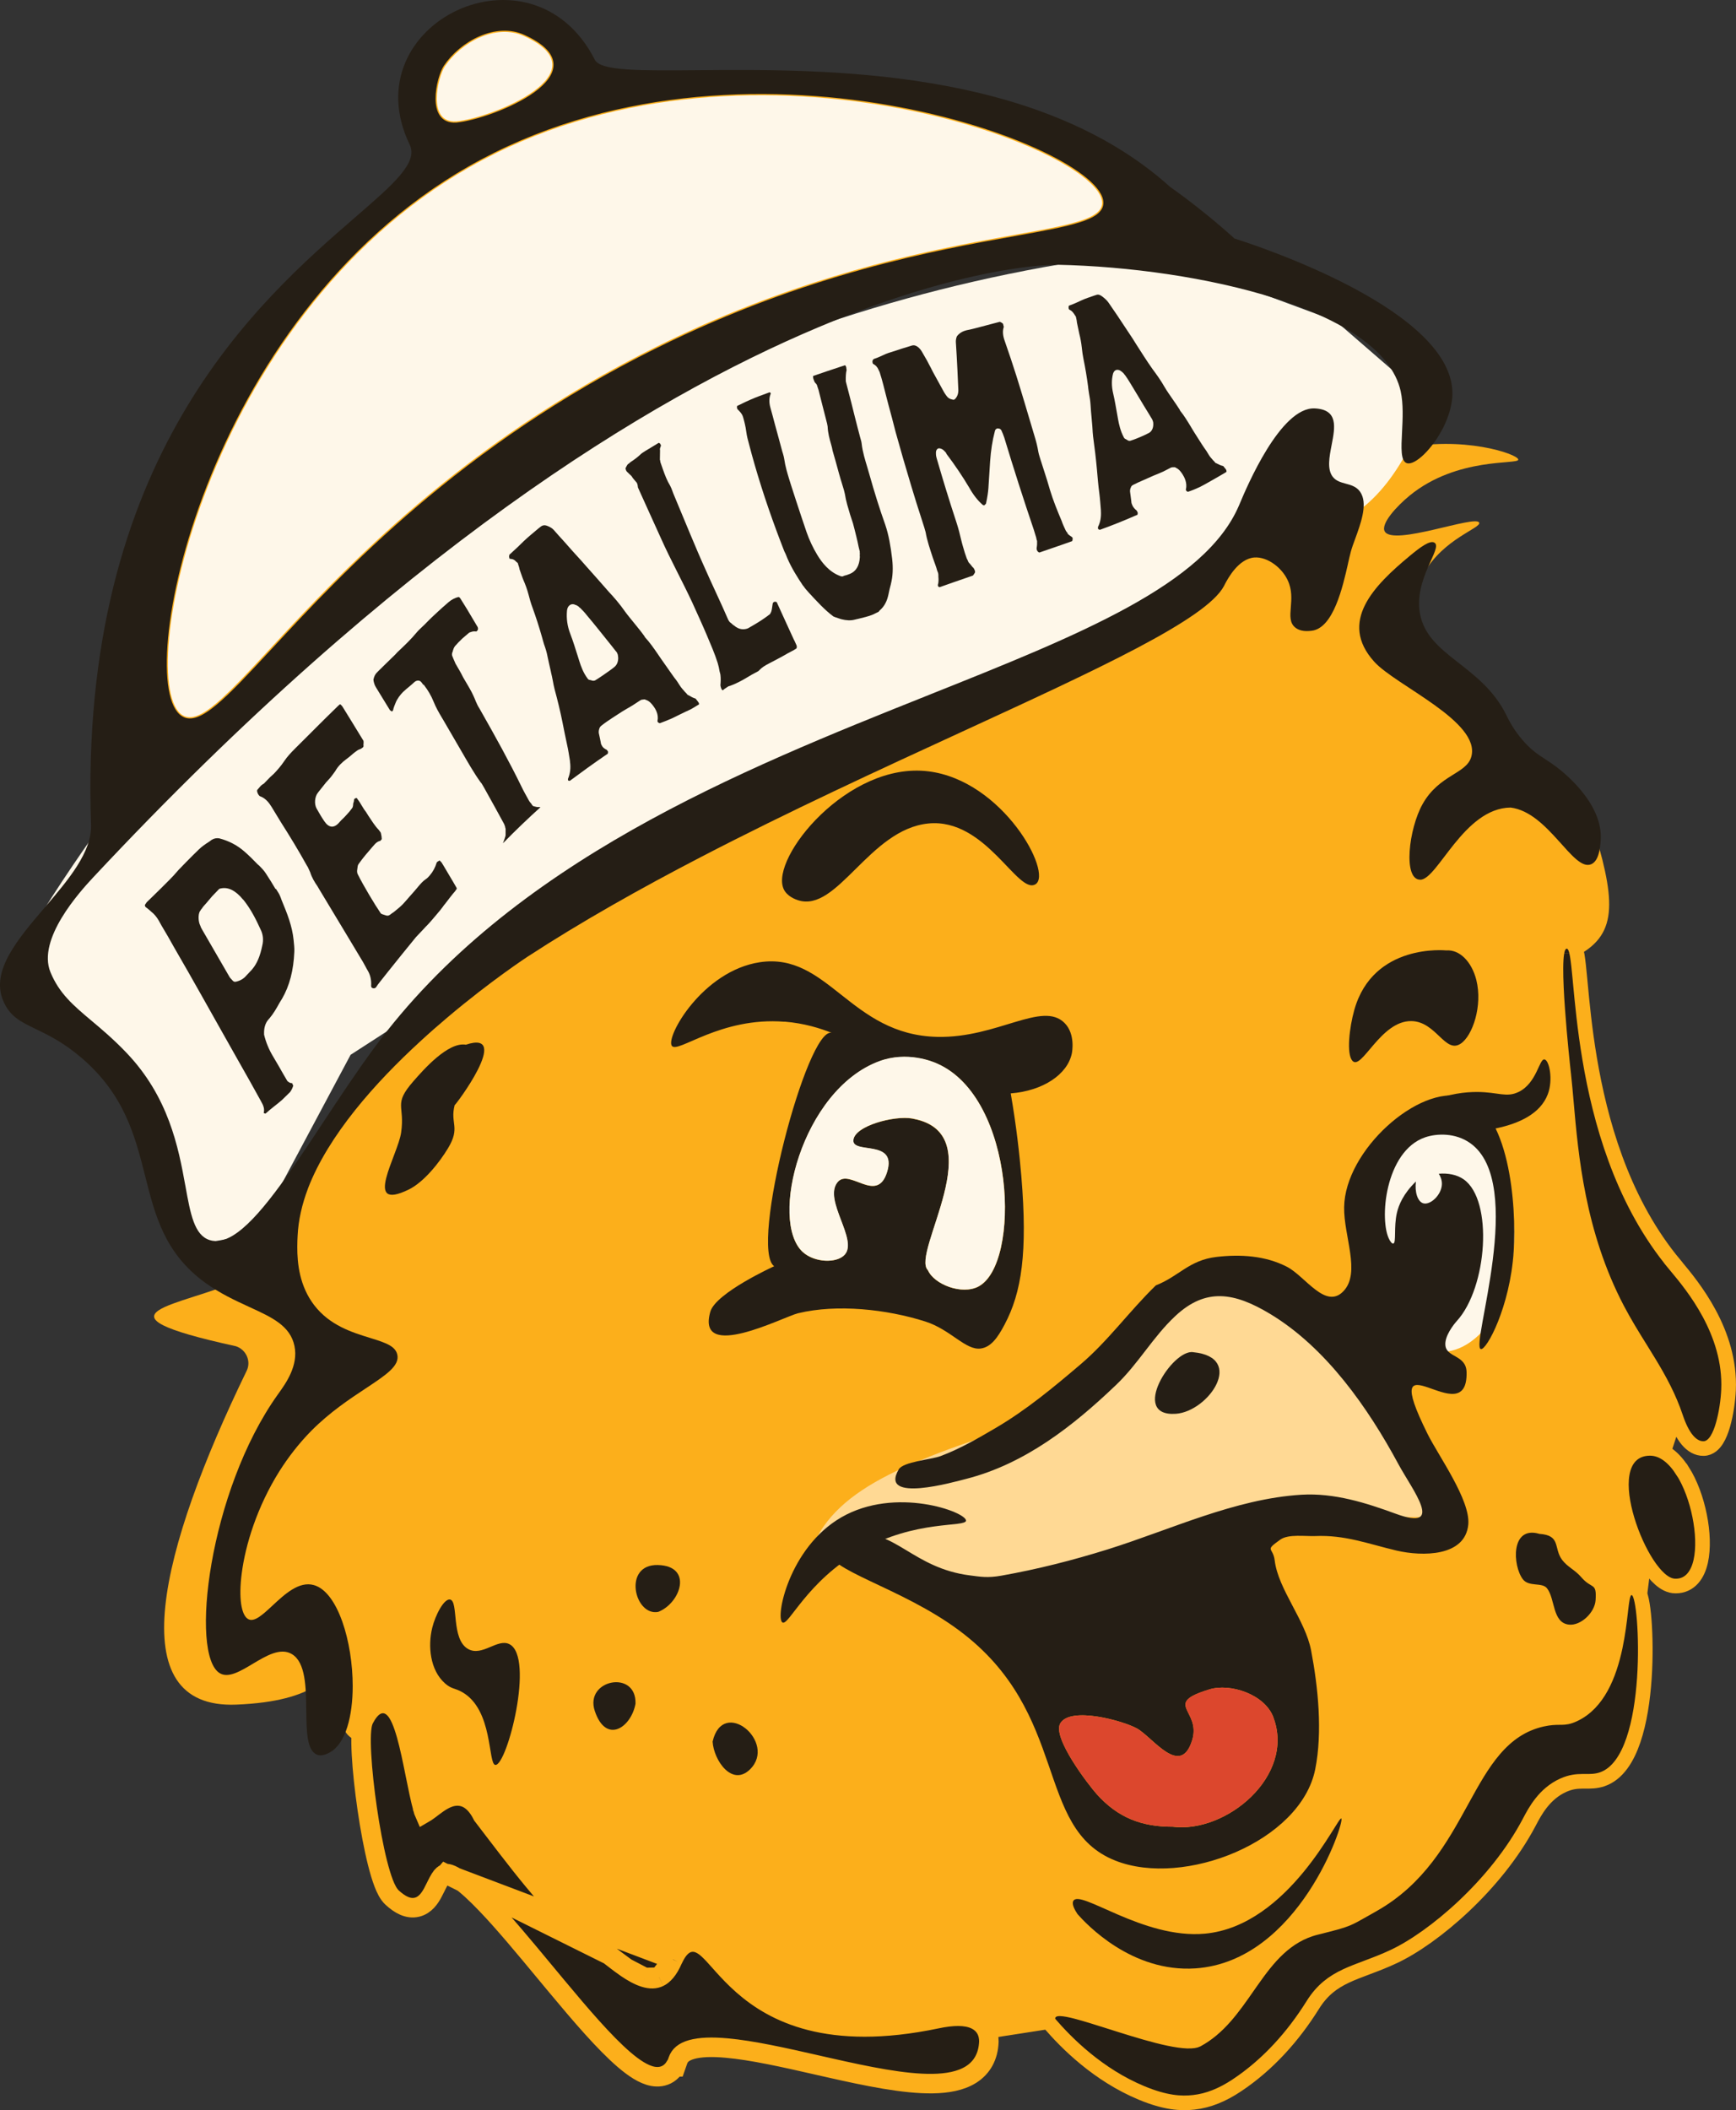 <?xml version="1.0" encoding="UTF-8"?>
<svg id="Layer_2" data-name="Layer 2" xmlns="http://www.w3.org/2000/svg" viewBox="0 0 479.6 582.86">
  <rect x="0" y="0" width="479.6" height="582.86" fill="#333333" stroke="none"/>
  <defs>
    <style>
      .cls-1 {
        stroke-width: 5.39px;
      }

      .cls-1, .cls-2, .cls-3 {
        stroke: #fcaf1b;
      }

      .cls-1, .cls-2, .cls-4 {
        fill: #251e15;
      }

      .cls-2 {
        stroke-width: 4.04px;
      }

      .cls-5 {
        fill: #ffd994;
      }

      .cls-5, .cls-6, .cls-7, .cls-4, .cls-8 {
        stroke-width: 0px;
      }

      .cls-6 {
        fill: #dc472d;
      }

      .cls-7 {
        fill: #fcaf1b;
      }

      .cls-3 {
        fill: none;
        stroke-width: .67px;
      }

      .cls-8 {
        fill: #fef7e9;
      }
    </style>
  </defs>
  <g id="Layer_1-2" data-name="Layer 1">
    <path class="cls-7" d="M446.28,355.6l-12.48-90.67c12.76-5.67,12.95-14.28,6.91-34.59l-15.8-4.18c-11.49-17.08-23-34.13-34.51-51.21-.44-4.89-.13-11.09,3.13-16.83,5.28-9.29,15.69-12.26,15.12-13.75-.88-2.27-23.81,6.6-26.1,2.4-1.14-2.11,3.3-6.95,6.91-9.9,13.12-10.72,29.95-8.49,29.99-9.9.07-1.54-15.65-6.82-32.39-2.99v.04c-24.8,5.66-44.87,24.12-50.28,34.2l-96.01,48-112.51,60.87c-16.54,11.88-40.78,49.84-52.6,75,.8,3.24-.75,5.87-3.54,8.07-.54,1.34-1.03,2.62-1.45,3.82-1.68.57-3.02.32-4.08-.57-16.2,7.52-44.07,9.1-1.41,18.44,2.81.92,4.26,4.12,2.97,6.78-23.9,49.19-35.09,93.51-2.87,92.21,22.32-.9,26.83-8.44,27.37-13.33l1.87,18.14c.65,6.27,9.21,7.56,11.68,1.77h0s5.44,31.75,5.44,31.75l15.6-5,48.06,52.44,25.2,5.81,59.95,2.6,30.9-4.8,36.51,12.04,34.59-28.85,45.82-26.61,10.39-27.05,33.23-24.16,7.11-56.2,9.18-27.97-21.87-25.79Z"/>
    <g>
      <path class="cls-8" d="M394.79,111.05c-6.34,17.45-15.1,30.46-28.59,34.68l-24.49,3.9-43.71,27.31-138.71,74.05-62.43,40.36-26.36,49.38-19.06,3.65-23.08-51.85-20.88-22.14s-5-2.22,0-11.27c10.08-18.22,34.24-50.44,35.98-52.18,78.23-77.99,168.88-125.28,273.74-137.43l51.85,19.19,25.75,22.31v.02Z"/>
      <path class="cls-5" d="M401.26,419.07l-38.69-59.86-30.39-4.82-40.71,36.13c-39.97,12.58-60.17,19.94-67.24,37.17l23.62,8.27,39.19,13.16,65.91-30.06h48.3Z"/>
      <path class="cls-8" d="M397.94,373.45c11.25,0,20.38-14.42,20.38-32.22s-9.12-32.22-20.38-32.22-20.38,14.42-20.38,32.22,9.12,32.22,20.38,32.22Z"/>
      <path class="cls-4" d="M340.88,65.72c-6.93-6.21-13.09-10.89-17.63-14.11-36.66-33.02-95.66-32.52-130.58-32.22-15.68.13-26.5.23-28.28-2.77-17.3-34.22-67.36-10.19-51.21,23.33,2.39,4.98-4.38,10.84-15.1,20.12-26.33,22.8-76.48,66.21-72.93,167.72.27,7.57-6.3,15.26-12.79,22.87-7.48,8.77-14.86,17.41-11.55,25.59,1.82,4.49,4.86,5.95,9.11,8,3.41,1.64,7.59,3.66,12.56,7.91,11.95,10.21,14.85,21.72,17.63,32.71,2.74,10.87,5.36,21.23,16.46,29.35,4.18,3.05,8.47,5.02,12.3,6.78,6.29,2.88,11.32,5.19,12.48,10.78,1.13,5.39-2.39,10.31-4.31,12.99-.1.14-.2.28-.29.41-19.06,26.65-24.43,72.07-16,77,2.37,1.39,5.63-.55,9.04-2.59,3.77-2.25,7.73-4.61,10.87-2.69,3.79,2.29,3.87,9.15,3.95,15.5.07,5.78.13,11.15,2.99,12.27.92.37,2.14.18,3.72-.75,4.23-2.51,6.12-9.99,6.12-18.2,0-12.19-4.09-26.03-10.74-27.9-4.1-1.15-8.07,2.54-11.44,5.68-2.69,2.5-5,4.65-6.69,3.72-1.94-1.08-2.66-5.9-1.8-12.54,1.01-7.97,4.27-18.51,10.41-28.3,2.49-3.92,5.41-7.72,8.85-11.2,5.13-5.16,10.61-8.78,15.01-11.69,5.54-3.66,9.38-6.2,8.73-9.28-.31-1.52-1.56-2.47-3.39-3.23-1.2-.52-2.66-.97-4.24-1.46-4.86-1.5-11.02-3.4-15.32-8.99-4.09-5.3-4.71-11.62-4.69-16.13,0-1.14.04-2.18.09-3.04.2-4.31,1.21-8.71,2.86-13.07v-.02c5.66-14.74,18.6-29.25,31.09-40.69,2.51-2.31,4.97-4.47,7.37-6.49,12.13-10.26,22.2-16.83,22.2-16.83,14.79-9.64,31.18-18.86,47.97-27.57,24.22-12.57,49.29-24.1,71.64-34.38,37.86-17.42,67.92-31.24,72.79-40.44.04-.09.13-.22.2-.4.92-1.78,3.83-7.11,8.16-7.48,1.87-.15,3.9.62,5.66,1.94,1.47,1.1,2.75,2.6,3.54,4.25,1.31,2.69,1.09,5.31.91,7.58-.19,2.32-.34,4.27,1.18,5.54.97.81,2.42,1.21,4.6.92,5.99-.72,8.57-12.1,10.06-18.71v-.06c.06-.23.11-.45.16-.66.06-.26.11-.5.16-.73.15-.66.29-1.21.42-1.69.27-1,.71-2.22,1.2-3.54,1.47-4.04,3.32-9.08,1.77-12.28-.98-2.04-2.68-2.5-4.36-2.95-1.37-.37-2.73-.73-3.65-1.96-1.55-2.08-.9-5.42-.27-8.71.96-4.94,1.89-9.78-4.62-10.12-9.48-.49-18.84,21.75-20.77,26.34-.08.19-.15.36-.21.49-9.34,21.83-43.91,35.64-85.42,52.22-52.36,20.91-115.75,46.23-153.52,97.63-4.84,6.57-9.55,13.7-14.07,20.54-9.35,14.13-17.88,27.03-25.01,31.29-2.27,1.36-4.38,1.83-6.34,1.21-4.25-1.36-5.3-7.15-6.72-15.05l-.02-.09c-1.89-10.41-4.56-24.43-16.35-36.71-3.5-3.65-6.7-6.35-9.55-8.74-5.01-4.22-8.91-7.5-11.34-13.4-3.76-9.15,8.12-22.25,11.82-26.21C109.94,152.29,179.18,110.15,225.96,90.45l.09-.04c31.18-13.14,52.4-16.31,61.35-17.06h.02c3.17-.26,4.8-.22,4.8-.22,38.93.84,89.68,12.24,94.74,34.92.77,3.49.56,7.64.38,11.26-.23,4.42-.41,8.03,1.3,8.61,2.24.75,7.13-3.92,10.12-9.9,1.39-2.82,2.38-5.9,2.49-8.85.79-23.39-53.85-41.28-60.39-43.35l.02-.11ZM122.9,18.34c4.45-6.65,14.11-11.93,21.87-8.38,22.09,10.08-8.6,22.6-18.73,23.57-8.14.51-5.15-12.17-3.15-15.18ZM181.35,95.78c-54.24,26.88-86.85,62-106.64,83.33-12.38,13.34-19.75,21.28-24.27,18.43-13.58-8.54,5.81-109.48,79.31-151.36,75.28-42.89,174.75-5.26,174.75,9.84,0,4.51-8.9,6.11-24.31,8.88-22,3.95-57.26,10.28-98.84,30.89Z"/>
      <path class="cls-3" d="M122.9,18.34c4.45-6.65,14.11-11.93,21.87-8.38,22.09,10.08-8.6,22.6-18.73,23.57-8.14.51-5.15-12.17-3.15-15.18ZM181.35,95.78c-54.24,26.88-86.85,62-106.64,83.33-12.38,13.34-19.75,21.28-24.27,18.43-13.58-8.54,5.81-109.48,79.31-151.36,75.28-42.89,174.75-5.26,174.75,9.84,0,4.51-8.9,6.11-24.31,8.88-22,3.95-57.26,10.28-98.84,30.89Z"/>
      <path class="cls-8" d="M126.05,33.52c-8.14.51-5.15-12.17-3.15-15.18,4.45-6.65,14.11-11.93,21.87-8.38,22.09,10.08-8.6,22.6-18.73,23.57Z"/>
      <path class="cls-8" d="M304.48,56.01c0,10.96-52.44,4.73-123.15,39.77-88.16,43.68-119.16,109.15-130.92,101.76-13.58-8.54,5.81-109.48,79.31-151.36,75.28-42.89,174.75-5.26,174.75,9.84Z"/>
      <path class="cls-4" d="M404.15,302.97c-12.24-3.37-32.59,14.74-32.81,30.48-.13,7.92,4.62,18.02-.13,23.13-4.97,5.33-10.59-4.07-15.69-6.69-5.96-3.06-12.81-3.48-19.45-2.71-7.61.9-10.37,5.37-16.75,7.86-7.37,7.17-13.18,15.34-20.8,21.81-7.5,6.38-14.96,12.59-23.46,17.58-4.91,2.88-9.88,5.77-15.23,7.77-2.53.95-10.3,1.54-11.53,3.65-5.59,9.48,15.47,3.43,18.53,2.66,16.24-4.12,29.6-14.59,41.5-25.97,6.25-5.96,10.19-13.29,16.44-19.1,8.38-7.79,16.22-6.49,26.14-.51,15.47,9.33,27.05,25.95,35.43,41.5,3.81,7.06,13.12,18.79-.79,13.67-8.21-3.01-16.94-5.77-25.97-5.24-18.44,1.12-36.16,9.66-53.63,15.12-9.77,3.04-19.3,5.46-29.31,7.24-3.81.68-5.81.29-8.65-.07-15.78-1.98-20.95-13.05-31.8-11.2-.7.11-6.6,1.12-7.2,4.01-1.17,5.66,19.81,10.34,36,22.4,30.77,22.89,20.58,54.66,43.18,63.58,18.95,7.48,51.21-5.3,55.19-25.28,2.05-10.28.79-22.62-1.14-32.77-1.61-8.43-9.09-16.88-10.06-24.87-.46-3.79-2.97-2.53,1.56-5.77,2.24-1.58,6.95-.86,9.6-.97,8.3-.35,14.41,2.09,22.51,4.01,7.09,1.65,18.97,1.72,19.81-7.2.62-6.73-8.19-18.88-11.25-25.02-14.41-29,11.2.48,10.78-17.06-.11-4.78-5.48-4-5.85-7.35-.31-2.6,2.36-5.9,3.17-6.8,8.41-9.24,10.1-33.32,1.89-39.1-1.87-1.32-4.4-1.78-6.89-1.56.4.62.9,1.65.86,2.9-.09,3.01-3.3,5.92-5.24,5.24-1.43-.51-2.31-2.99-1.94-5.99-3.5,3.39-4.75,6.49-5.26,8.69-.9,3.98-.11,8.25-.99,8.45-.42.09-.9-.77-1.03-.99-2.97-5.26-1.28-24.56,9.86-28.37,3.21-1.08,8.32-1.28,12.41,1.61,15.69,11.05-.04,56.14,2.95,56.89,1.56.4,8.05-11.64,9.07-26.89.86-13.16-1.3-39.3-14-42.8l-.04.02ZM351.77,474.33c6.16,16.24-13.09,32.17-27.88,30.24-8.54,0-15.03-2.49-20.86-8.96-2.16-2.4-12.48-15.71-10.08-19.63,2.86-4.71,17.3-.68,21.13,1.43,4.4,2.42,12.06,13.75,15.29,3.23,2.55-8.32-8.38-9.99,4.75-14,5.72-1.76,15.25,1.3,17.67,7.68h-.02Z"/>
      <path class="cls-4" d="M216.74,282.22c-17.72-1.41-29.47,8.85-31.12,6.67-1.83-2.42,8.45-20.73,24.3-23.11,18.9-2.82,24.95,20.11,49.05,20.62,16.59.35,28.98-10.03,35.14-3.83,3.04,3.06,2.07,8.08,2,8.41-1.19,5.74-7.88,10.32-16.88,11.03,1.61,9.29,2.44,17.12,2.93,22.86,1.76,21.1.09,32.11-4.62,40.98-1.89,3.59-3.74,6.21-6.54,6.62-4.2.64-8.32-5.22-15.4-7.46-10.61-3.37-24.34-4.89-35.14-2.27-4,.97-28.17,13.56-24.23-.4,1.47-5.24,17.65-12.59,17.65-12.59-6.95-4.86,9.11-66.28,15.89-64.46-3.13-1.25-7.59-2.66-13.05-3.1l.02.02ZM221.78,345.84c3.23,2.95,9.35,3.17,11.55.75,3.79-4.16-5.94-15.05-2-20,3.26-4.12,10.96,6.21,13.73-2.88,2.77-9.11-9.57-4.82-9.33-8.71.24-4.01,11.4-6.93,16.26-6.03.2.04.42.09.42.09,21.94,4.25-.86,37.17,3.94,41.81,1.74,3.94,9.42,6.91,14,4.49,11.75-6.23,10.25-51.98-11.4-61.55-1.23-.55-8.32-3.52-16.06-.64-21.41,7.94-30.48,44.14-21.08,52.71l-.02-.02Z"/>
      <path class="cls-2" d="M289.45,557.56v.75l.49.57c4.71,5.47,13.43,14.24,25.47,19.23,6.54,2.72,10.88,2.98,14.36,2.58,4.05-.44,7.92-2.02,11.92-4.68,8.67-5.76,15.64-13.63,21-22.22,2.61-4.18,5.63-6.33,9.22-8.02,1.74-.81,3.59-1.51,5.65-2.28.13-.05.26-.1.39-.15,2.19-.82,4.57-1.73,7.1-2.92,10.99-5.15,28.22-19.7,37.35-36.93.06-.12.12-.23.19-.36,1.47-2.79,4.04-7.67,9.29-10.03,2.11-.94,3.72-1.07,5.28-1.08.24,0,.48,0,.74,0,1.37.01,3.03.03,4.72-.55,4.32-1.47,6.97-5.93,8.64-10.83,1.71-5.03,2.62-11.18,3.02-17.09.4-5.92.3-11.7-.04-16.04-.17-2.16-.41-4.01-.69-5.36-.14-.66-.3-1.29-.51-1.8-.1-.25-.26-.57-.49-.87-.2-.26-.74-.84-1.65-.9h-.01c-.8-.05-1.39.33-1.72.66-.3.3-.46.63-.55.83-.18.41-.3.9-.38,1.31-.17.86-.31,2.06-.47,3.39-.01.12-.03.25-.04.38-.31,2.68-.72,6.13-1.49,9.77-1.66,7.8-4.83,15.6-11.41,18.66h0c-1.52.71-2.41.8-3.49.82-.17,0-.34,0-.53,0-1.14.01-2.62.03-4.74.5-11.25,2.5-16.62,12.28-22.1,22.24-.08.14-.15.28-.23.42-5.7,10.36-11.85,21.46-24.48,28.58-.87.49-1.62.91-2.27,1.29-2.33,1.32-3.52,2.01-4.88,2.57-1.72.71-3.68,1.21-8.51,2.42h0c-8.48,2.11-13.41,8.52-17.81,14.76-.39.56-.78,1.12-1.17,1.67-4.06,5.82-7.91,11.33-13.93,14.6-.37.2-1.2.39-2.67.34-1.4-.05-3.14-.3-5.13-.72-3.97-.83-8.69-2.26-13.28-3.7-.9-.28-1.81-.57-2.69-.85-3.57-1.13-6.95-2.21-9.59-2.89-1.62-.42-3.13-.73-4.29-.77-.55-.02-1.27,0-1.94.29-.36.16-.79.43-1.12.88-.34.47-.48,1-.48,1.5ZM449.27,441.87s0,0,0,0c0,0,0,0,0,0Z"/>
      <path class="cls-1" d="M123.1,517.57l-.16.03c-.25.05-.69.26-1.37,1.35-.32.51-.63,1.11-.98,1.81-.06.13-.13.26-.19.39-.28.56-.59,1.19-.9,1.76-.69,1.25-1.96,3.32-4.29,3.88-2.48.6-4.8-.75-6.86-2.64-1.05-.96-1.79-2.54-2.34-3.96-.6-1.57-1.18-3.51-1.72-5.65-1.08-4.3-2.07-9.64-2.84-14.94-.77-5.31-1.35-10.66-1.58-14.98-.12-2.15-.15-4.1-.08-5.68.04-.79.1-1.53.21-2.18.1-.6.27-1.34.61-1.99.78-1.48,1.74-2.89,3.07-3.66.74-.43,1.63-.67,2.6-.55.94.12,1.69.55,2.25,1.02,1.04.87,1.75,2.17,2.27,3.36.55,1.26,1.04,2.75,1.49,4.33.89,3.16,1.67,6.99,2.39,10.57.03.15.06.3.09.45.7,3.48,1.35,6.68,2.01,9.06v.05s.02.05.02.05c.15.65.31,1.08.43,1.35.12-.07.26-.15.44-.27.47-.31.95-.68,1.54-1.12.18-.13.36-.27.55-.42.79-.59,1.72-1.27,2.73-1.82,1-.54,2.24-1.04,3.63-1.09,3.14-.12,5.49,1.95,7.18,5.35,1.1,1.43,2.18,2.84,3.25,4.25,9.83,12.85,18.86,24.67,31.82,34.37l-45.26-22.49ZM123.1,517.57l.15-.05M123.1,517.57l.15-.05M123.26,517.52s.25-.07.91.15c.66.22,1.52.68,2.59,1.43,2.14,1.49,4.73,3.88,7.66,6.95,4.91,5.13,10.46,11.82,16.08,18.6,1.08,1.3,2.17,2.61,3.25,3.91,6.63,7.96,13.26,15.71,18.66,20.34,2.62,2.24,5.36,4.13,7.94,4.61,1.4.26,2.94.13,4.32-.77.74-.49,1.33-1.13,1.78-1.85h.23l.63-1.8c.47-1.35,1.56-2.36,3.79-2.99,2.32-.65,5.54-.77,9.57-.41,7.13.63,15.94,2.62,25.04,4.69,1.17.27,2.35.53,3.53.8,10.15,2.29,20.53,4.47,28.46,4.34,3.96-.06,7.7-.7,10.56-2.5,3.05-1.93,4.78-5.01,4.93-9.08v-.05s0-.05,0-.05c0-1.1-.21-2.31-.86-3.45-.67-1.16-1.7-2.06-3.02-2.64-2.49-1.1-5.99-1.09-10.54-.13h0c-15.1,3.17-26.37,2.67-34.88.5-8.49-2.16-14.39-6.03-18.7-9.82-2.17-1.91-3.94-3.81-5.48-5.51-.29-.32-.58-.65-.86-.97-1.15-1.3-2.26-2.53-3.24-3.42-1.08-.97-3.02-2.49-5.4-1.81-1.14.32-1.99,1.06-2.63,1.83-.63.77-1.17,1.73-1.67,2.8v.03M123.26,517.52l62.64,23.71M185.89,541.23v.03M185.89,541.23v.03M185.88,541.26c-1.29,3.01-2.68,4.31-3.79,4.85M185.88,541.26l-3.79,4.85M182.08,546.12c-1.09.53-2.37.57-3.96.09M182.08,546.12l-3.96.09M178.12,546.21c-1.62-.49-3.35-1.46-5.09-2.65M178.12,546.21l-5.09-2.65M173.03,543.56c-1.2-.82-2.27-1.65-3.29-2.43M173.03,543.56l-3.29-2.43M169.75,541.13c-.47-.37-.94-.72-1.39-1.06l1.39,1.06Z"/>
      <path class="cls-4" d="M392.35,242.98c-4.8,0-3.17-14.08.68-20.91,4.62-8.19,12.13-8.27,13.45-13.07,2.66-9.68-20.91-19.65-26.83-26.23-9.95-11.03-.07-21.02,9.77-29.18,2.73-2.27,5.66-4.53,6.91-3.67,2.27,1.52-5.81,10.01-4.03,19.61,2.16,11.71,16.95,14.08,23.81,27.9.55,1.12,1.94,4.09,4.78,7.28,3.26,3.7,5.61,4.51,8.96,7.02,1.08.81,13.16,9.77,12.37,20.44-.15,2.07-.51,5.63-2.62,6.54-5.04,2.14-11.75-14.35-22.27-15.65-12.96.13-20.16,19.94-24.98,19.94v-.02Z"/>
      <path class="cls-2" d="M462.31,348.82l-.97-1.18c-13.42-16.96-19.3-38.11-22.18-55.26-1.39-8.26-2.07-15.55-2.58-20.96-.03-.33-.06-.65-.09-.97-.26-2.72-.48-4.99-.75-6.56-.13-.76-.3-1.52-.55-2.11-.12-.29-.33-.71-.7-1.07-.43-.42-1.14-.8-2.02-.66h0c-1.26.2-1.78,1.26-1.94,1.63-.22.5-.34,1.07-.43,1.6-.17,1.09-.24,2.53-.25,4.12-.02,3.23.2,7.46.51,11.68.57,7.9,1.44,15.93,1.63,17.62.01.12.02.21.03.26h0s0,.01,0,.01c.25,2.24.47,4.74.71,7.47,1.3,14.84,3.18,36.3,14.08,57.13,2.03,3.87,4.25,7.46,6.41,10.92.82,1.32,1.64,2.63,2.42,3.93,2.87,4.74,5.47,9.5,7.33,15.05h0c.92,2.75,1.98,4.84,3.19,6.28,1.21,1.44,2.75,2.4,4.51,2.36,1.8-.04,2.97-1.38,3.63-2.44.72-1.15,1.29-2.63,1.72-4.15.88-3.07,1.4-6.79,1.52-9.64h0c.68-15.93-9.94-28.68-14.47-34.11-.28-.34-.54-.65-.77-.93ZM431.46,263.31s0,0,0,.02c0-.01,0-.02,0-.02Z"/>
      <path class="cls-4" d="M119.38,449.73c.92-3.76,3.32-8.21,4.95-7.92,2.44.44.18,10.96,5,13.67,3.87,2.18,8.12-3.01,11.4-1.34,7.04,3.56-.64,33.54-3.87,33.36-2.11-.13-.53-15.27-9.22-20.14-1.96-1.1-2.93-.81-4.69-2.38-4.18-3.67-4.75-10.39-3.56-15.25Z"/>
      <path class="cls-4" d="M128.67,288.57c13.12-4.38-3.21,17.25-3.06,16.66-1.34,5.13,1.69,6.1-1.85,11.95-2.33,3.87-6.65,9.35-10.87,11.4-12.87,6.25-2.97-9.46-2.07-15.76,1.1-7.68-2.29-7.66,3.39-14.17,2.77-3.17,9.53-10.89,14.46-10.1v.02Z"/>
      <path class="cls-4" d="M403.51,288.29c-4.25,2.82-6.76-6.12-13.56-6.25-8.58-.18-13.8,13.89-16.35,10.94-1.63-1.87-.84-9.09.55-14.02,5.22-18.57,25.39-16.44,25.39-16.44,3.68-.29,7.02,3.06,8.32,8.16,1.78,7.11-1.03,15.43-4.34,17.61h-.02Z"/>
      <path class="cls-2" d="M464.81,406.27c-2.13-3.35-5.19-6.26-9.08-6.21h0c-2.15.03-3.95.75-5.29,2.13-1.29,1.34-1.97,3.11-2.28,4.96-.62,3.66.1,8.26,1.41,12.62,1.32,4.4,3.32,8.82,5.51,12.17,1.09,1.67,2.28,3.15,3.51,4.23,1.17,1.03,2.65,1.93,4.32,1.91,1.94.02,3.55-.76,4.73-2.09,1.13-1.27,1.82-2.96,2.22-4.75.79-3.56.58-8.14-.31-12.56-.89-4.44-2.51-8.96-4.71-12.41Z"/>
      <path class="cls-4" d="M425.21,423.67c6.12.37,3.92,3.94,6.36,7.2,1.52,2,3.52,2.73,5.26,4.75,2.99,3.5,4.31,1.25,3.98,6.36-.22,3.46-4.12,7.13-7.39,6.76-4.6-.53-3.74-7.13-6.03-10.03-1.36-1.74-4.99-.31-6.67-2.49-2.86-3.76-3.41-14.83,4.49-12.57v.02Z"/>
      <path class="cls-4" d="M329.68,373.5c14.48,1.43,4.2,16.39-4.84,17.01-12.9.88-.9-18.02,4.84-17.01Z"/>
      <path class="cls-4" d="M196.87,481.06c2.84-12.48,17.94.18,10.34,7.66-4.95,4.86-10.01-2.44-10.34-7.66Z"/>
      <path class="cls-4" d="M181.86,445.22c-6.6,1.3-9.92-13.18-.11-12.94,9.79.26,6.32,10.5.11,12.94Z"/>
      <path class="cls-4" d="M175.57,470.59c-1.21,6.6-8.14,11.29-11.25,2-2.9-8.67,11.55-11.53,11.25-2Z"/>
      <path class="cls-6" d="M323.89,504.57c-8.54,0-15.05-2.51-20.86-8.96-2.16-2.4-12.48-15.73-10.1-19.63,2.86-4.69,17.3-.68,21.13,1.43,4.4,2.42,12.06,13.75,15.29,3.23,2.55-8.34-8.38-9.99,4.75-14.02,5.72-1.74,15.25,1.3,17.67,7.68,6.16,16.26-13.09,32.2-27.88,30.24v.02Z"/>
      <path class="cls-4" d="M216.45,245.44c-3.63-8.54,17.82-35.12,40.01-32.39,20.66,2.53,34.51,28.21,29.6,31.2-4.91,2.97-13.69-18.38-29.6-16.79-16.33,1.63-25.11,24.73-36,21.19-.53-.18-3.06-.99-4.01-3.19v-.02Z"/>
      <path class="cls-4" d="M419.51,301.62c-3.3,1.61-5.63.04-11.31,0-3.28-.02-7.92.44-13.6,2.75,1.08,2.82,2.14,5.63,3.21,8.45,6.18.13,25.73.22,29.8-10.59,1.52-4.01.4-9.35-.9-9.6-1.5-.29-2.07,6.51-7.2,9v-.02Z"/>
      <path class="cls-8" d="M270.35,355.32c-4.6,2.44-12.28-.55-14-4.49-4.8-4.67,18-37.56-3.92-41.81,0,0-.2-.04-.4-.09-4.89-.88-16.02,2.02-16.26,6.03-.24,3.9,12.13-.4,9.33,8.71-2.77,9.11-10.48-1.21-13.73,2.9-3.94,4.95,5.77,15.84,2,20-2.2,2.42-8.34,2.2-11.58-.75-9.4-8.56-.33-44.74,21.08-52.7,7.75-2.88,14.83.09,16.06.66,21.65,9.55,23.15,55.32,11.4,61.53Z"/>
      <path class="cls-4" d="M297.66,528.68c2.44,2.75,14.96,16.22,32.64,15.01,28.56-1.98,41.22-40.47,40.27-41.39-.88-.86-14.39,29.62-37.65,31.8-17.1,1.61-34.68-12.52-36.42-9-.44.9.4,2.42,1.19,3.61l-.02-.02Z"/>
      <path class="cls-4" d="M266.87,420c.02-2.38-19.48-9.55-34.46-.88-14.48,8.38-18.29,27.82-16.24,29.03,1.72,1.01,6.69-11.35,21.52-19.81,15.36-8.74,29.18-6.36,29.2-8.36l-.02.02Z"/>
      <path class="cls-4" d="M76.25,245.54c.31.53.75,1.14.99,1.65.22.44.4.99.55,1.41,1.56,3.76,2.93,7.15,3.32,11,.11,1.14.26,2.27.2,3.32-.22,5.11-1.3,9.35-3.41,12.98-.24.42-.46.68-.68,1.1-.88,1.61-1.74,3.06-2.75,4.25-.11.13-.18.2-.29.33,0,0-.04.04-.11.13-.73.86-1.12,2.11-1.12,3.54,0,.13.02.35,0,.51.51,2.13,1.34,4.16,2.57,6.18.99,1.63,1.91,3.28,2.77,4.78.35.62.7,1.21,1.06,1.81.04.07.11.2.22.2.37.33.75.46,1.14.46,0,.02.02.04.04.07.04.07.11.2.13.37-.07-.13.11.2.15.26-.07.07-.09.2-.09.2-.2.62-.48,1.12-.81,1.56-.77.79-1.58,1.52-2.29,2.24-1.52,1.3-3.04,2.38-4.51,3.72-.22-.07-.35-.13-.48-.2.29-1.1-.04-2.02-.79-3.32-1.91-3.52-4.09-7.33-6.38-11.38-2.97-5.22-6.32-11.25-9.84-17.47-2.49-4.4-5.08-9-7.75-13.58-1.1-1.98-2.29-4.07-3.48-6.03-.29-.51-.51-.9-.73-1.32-.57-1.01-1.3-1.87-2.02-2.42-.33-.31-.68-.62-1.12-.97-.18-.15-.51-.31-.68-.62,0,0,.04-.02.04-.04l-.07-.11s.04-.04,0-.15c.04-.2.33-.46.48-.77.44-.42.81-.79,1.25-1.21.88-.86,1.76-1.72,2.66-2.6.09-.09.13-.13.22-.22.33-.33.66-.66,1.06-1.06.33-.33.68-.68,1.06-1.06.73-.73,1.67-1.72,2.57-2.8.68-.7,1.36-1.39,2.09-2.16,1.19-1.23,2.42-2.42,3.5-3.48.86-.84,1.89-1.54,2.99-2.24.18-.18.35-.22.53-.4.7-.44,1.39-.55,2.11-.44,2.62.68,4.97,1.87,7.06,3.72,1.21,1.06,2.49,2.33,3.52,3.41.18.11.26.29.37.31.77.77,1.52,1.54,2.05,2.42.9,1.34,1.74,2.75,2.57,4.14l.09-.04ZM67.16,248.49c-2.05-2.51-4.12-3.57-6.21-3.08-.11-.02-.22.09-.4.13-.57.64-1.23,1.23-1.91,1.98-.73.81-1.41,1.72-2.09,2.44-.29.31-.55.62-.79,1.01-.18.18-.33.37-.4.57,0,0-.04.04-.11.11-.55.92-.51,2.9.11,4.09,0,.04.04.07.04.09.04.24.22.53.37.81,2.64,4.58,5.15,8.93,7.59,13.12.2.35.42.55.62.77.04.09.15.11.26.29.26.29.53.42.86.35,1.12-.22,2.16-.75,2.99-1.74,0,0,.11-.13.18-.2.4-.46.84-.84,1.23-1.3.07-.07.18-.2.22-.26,1.28-1.52,2.16-3.61,2.75-6.54.37-1.5.2-3.06-.46-4.36-1.23-2.71-2.75-5.77-4.86-8.34v.04Z"/>
      <path class="cls-4" d="M122.26,238.65c1.36,2.35,2.71,4.51,3.9,6.62.04.07,0,.2,0,.2l.04.07s-.07.07-.13.13c-.13.13-.22.35-.33.48-.99,1.12-1.89,2.38-2.84,3.59-.04.07-.07.09-.13.13-.77,1.12-1.63,2.13-2.49,3.13-.9,1.08-1.83,2.16-2.79,3.1-.13.15-.18.22-.31.35-.75.79-1.52,1.61-2.27,2.4-2.62,3.19-5.22,6.43-7.66,9.48-.9,1.14-1.36,1.72-2.27,2.86-.4.51-.81,1.03-1.17,1.61-.37.24-.66.24-.99.07-.04-.07-.15-.07-.18-.13-.04-.15-.07-.26-.11-.35.11-1.69-.22-3.08-.92-4.27-.13-.22-.2-.33-.33-.57-.33-.57-.66-1.28-1.01-1.85-1.58-2.64-3.19-5.33-4.89-8.14-2.29-3.83-4.75-7.9-7.22-11.99-.15-.24-.29-.51-.44-.75-.86-1.25-1.56-2.42-2.02-3.87-.24-.57-.48-1.06-.64-1.41-.07-.15-.15-.24-.26-.42-2.22-4.01-4.71-8.12-7.2-12.02-.84-1.39-1.67-2.77-2.53-4.16-.64-1.03-1.54-2.35-3.12-2.97,0,0-.04-.09-.11,0-.4-.31-.66-.75-.79-1.3-.04-.09-.04-.24,0-.31l-.04-.09c.37-.4.64-.79.95-1.12.31-.33.68-.57.97-.73.07-.07.2-.2.24-.26.18-.2.44-.46.62-.64.31-.33.57-.59.88-.9.31-.33.68-.57.99-.9.88-.92,1.94-2.11,2.9-3.54.81-1.21,1.83-2.29,2.93-3.39.13-.13.26-.26.4-.4,2.86-2.88,5.63-5.63,7.77-7.75,1.19-1.19,2.4-2.38,3.61-3.54.26-.26.55-.53.73-.57.22.18.48.42.68.75,1.8,2.93,3.74,6.05,5.74,9.35.07.44,0,.9-.02,1.19.04.09.07.29,0,.37-.02.07-.09.22-.09.22-.07.07-.2.11-.31.2-.07.04-.07.07-.13.13-.11,0-.18.07-.24.13-.24.11-.55.15-.92.42-.51.37-1.08.77-1.52,1.19-.53.46-1.1.92-1.65,1.32-.48.35-1.08.86-1.58,1.39-.53.55-.99,1.17-1.34,1.8-.62.9-1.25,1.74-1.96,2.49-.2.2-.37.4-.57.62-.77.97-1.56,1.94-2.2,2.77-.97,1.17-1.12,3.21-.42,4.47.62,1.08,1.36,2.4,2.13,3.5,1.23,1.83,2.66,2,4.09.37.2-.22.37-.42.57-.64.55-.48.99-.97,1.5-1.52.57-.62,1.01-1.12,1.41-1.69.24-.29.33-.51.37-.95,0-.15.02-.31.04-.46.07-.22.15-.44.18-.59.02-.31.04-.46.07-.59.26-.26.48-.4.77-.31.09.15.15.24.2.33.4.48.75,1.06,1.08,1.63.4.64.77,1.3,1.23,1.85.24.4.44.73.64,1.03.92,1.36,1.78,2.79,2.88,3.92.18.31.4.48.57.79.07.46.24.92.24,1.45.04.09.02.22,0,.37-.13.15-.24.29-.37.42-.57.11-1.1.46-1.54.95-.24.29-.37.42-.62.7-1.3,1.5-2.6,2.99-3.78,4.67-.18.22-.31.51-.35.97-.07.4-.09.59-.13.97,0,.37.04.77.24,1.08,1.47,2.97,4.71,8.38,6.25,10.61.09.15.24.22.37.29.46.15.68.22,1.14.37.11,0,.26.07.35.07.11,0,.15-.07.2,0,.15-.07.44-.15.7-.37.33-.29.66-.44,1.01-.73.97-.81,2.05-1.61,3.01-2.77.84-1.01,1.67-1.87,2.53-2.88.31-.35.66-.79.97-1.14.07-.09.11-.13.18-.22.62-.73,1.3-1.5,1.98-1.94.46-.29.84-.7,1.14-1.06.86-.99,1.52-2.2,1.94-3.61.2-.22.46-.33.59-.42.07-.04.13-.13.13-.13.29.15.51.51.68.66.09.13.13.22.15.29l.04.07Z"/>
      <path class="cls-4" d="M131.57,193.98c.29.75.68,1.41,1.06,2.02.09.15.18.31.26.46,3.92,6.89,7.88,14.04,11.18,20.82.64,1.36,1.39,2.6,1.91,3.59.26.51.55.86.81,1.14.11.22.24.35.35.51.11.15.44.22.64.26.11,0,.35.11.55.13.35,0,.68,0,.99.04-.02.02-.04.04-.07.07-3.26,2.95-6.76,6.27-10.3,9.9.15-.46.33-.86.48-1.32.02-.13.11-.37.18-.59.07-.18.09-.4.07-.59v-1.47c-.07-.15-.04-.29-.09-.35-.04-.07-.07-.13-.04-.26-.11-.2-.15-.48-.26-.7-1.67-3.08-3.41-6.25-5.19-9.42-.33-.59-.48-.88-.84-1.47,0,0-.03-.05-.09-.15-.09-.15-.22-.37-.4-.53-1.85-2.57-3.52-5.52-5.22-8.45-.79-1.39-1.61-2.77-2.47-4.25-.9-1.56-1.87-3.19-2.73-4.69-.13-.22-.2-.33-.33-.55-.84-1.41-1.61-2.77-2.22-4.29-.66-1.67-1.63-3.26-2.51-4.4-.09-.15-.24-.4-.42-.35-.18-.31-.33-.55-.59-.79-.51-.51-1.3-.37-1.85.15-.97.92-2.09,1.74-3.06,2.66-.81.79-1.65,1.94-2.07,2.99-.29.73-.62,1.48-.7,2.07-.07.07-.2.2-.22.35-.22-.02-.44-.2-.66-.37-1.21-1.98-2.46-4.03-3.76-6.14-.2-.31-.42-.73-.51-1.01-.11-.37-.24-.75-.26-1.12l-.04-.09c.22-1.08.53-1.63,1.21-2.27,1.3-1.25,2.64-2.64,4.16-4.07.42-.4.9-.86,1.28-1.32,1.81-1.69,3.74-3.52,5.44-5.59.57-.66,1.34-1.32,2.05-2.02.66-.66,1.28-1.32,1.96-1.96.66-.62.99-.95,1.67-1.56.84-.77,1.87-1.72,2.86-2.55.02-.02.04-.04.07-.07.9-.77,1.83-1.23,2.75-1.47.2-.04.4.11.62.46,1.14,1.76,2.38,3.85,3.56,5.85.37.64.77,1.28,1.19,2,.13.4.13.75-.15,1.01-.07.07-.13.13-.22.2-.46-.07-1.01-.07-1.52.15-.18.04-.26.11-.44.15-.62.57-1.3,1.06-1.91,1.63-.7.64-1.41,1.41-2,2.07-.37.46-.51.95-.62,1.32-.02.13-.04.29-.11.35-.18.42-.2.92.04,1.32.09.15.11.37.22.55.18.46.4.86.57,1.32.75,1.28,1.5,2.53,2.11,3.79.42.7.84,1.43,1.25,2.13.18.31.37.64.55.95.73,1.25,1.32,2.57,1.83,3.87v-.04Z"/>
      <path class="cls-4" d="M193.1,194.47s0,.07-.02.13c0,0-.04.02-.13.07,0,0-.11.07-.2.11-.51.31-1.08.64-1.58.95-.51.31-1.19.57-1.74.84-1.06.48-2.42,1.21-3.74,1.83-1.03.46-2.27.95-3.39,1.36-.29-.04-.42-.18-.62-.37-.04-.09,0-.2-.04-.29.42-1.83-.68-3.46-1.12-4.05-.48-.64-1.1-1.45-2.16-1.76-.15-.13-.33-.11-.51-.11-.02,0-.04.02-.07.04-.18,0-.55,0-.88.22-.7.42-1.36.92-2.16,1.41-.92.57-1.87,1.06-2.8,1.65-.86.55-1.83,1.19-2.75,1.78-1.12.75-2.05,1.36-2.93,2.07-.42.29-.57.59-.66.77.04.07,0,.2-.07.24-.07.24-.15.64-.11,1.1.2.79.35,1.69.51,2.4.04.24.07.37.11.62.04.07.11.22.15.31.4.84.99,1.1,1.5,1.36.04.07.07.2.11.22.04.04.13.11.18.18-.04.13-.04.31,0,.4-.07.04-.04.13-.07.24-.02,0-.04.02-.07.04-.29.2-.55.37-.84.57-.07.04-.09.07-.13.09-2.95,2.02-6.03,4.25-9.11,6.54-.13.11-.22.15-.29.22-.11,0-.33.04-.37,0-.04-.02-.15-.11-.18-.15-.04-.15.02-.33,0-.4.62-1.48.79-3.02.55-4.67v-.2c-.24-1.45-.46-3.04-.79-4.45-.46-2.05-.88-4.27-1.3-6.34-.57-2.86-1.32-5.96-2.16-9.04-.2-.75-.35-1.58-.51-2.44-.07-.35-.15-.81-.24-1.19-.09-.42-.26-1.06-.35-1.58-.29-1.28-.59-2.53-.84-3.78-.22-1.21-.59-2.38-.99-3.48-.18-.7-.42-1.34-.55-1.94-.86-3.04-1.76-5.77-2.66-8.25-.4-1.06-.75-2.27-1.06-3.5-.37-1.41-.88-2.79-1.41-4-.42-.99-.7-1.98-1.08-2.99-.07-.48-.22-.9-.4-1.41,0-.2-.09-.35-.24-.44-.04-.07-.09-.15-.2-.15-.09-.15-.24-.24-.42-.42-.4-.33-.77-.44-1.28-.46-.04-.07-.15-.09-.22-.02-.04-.29-.18-.51-.11-.77.02-.13.04-.33.09-.4.04-.04.13-.11.22-.18,1.39-1.23,2.62-2.44,3.7-3.5,1.28-1.23,2.66-2.33,4.01-3.48.22-.18.51-.4.79-.62.44-.33,1.01-.4,1.58-.2.81.29,1.52.7,1.96,1.21.88,1.01,1.78,2.02,2.66,2.97,1.65,1.87,3.34,3.79,5.13,5.72.48.53.88,1.03,1.39,1.58,1.85,2.05,3.92,4.42,6.01,6.8,1.47,1.56,3.08,3.43,4.47,5.44.9,1.23,1.83,2.31,2.71,3.41.95,1.17,1.85,2.27,2.66,3.41.04.09.09.18.13.26,1.32,1.41,2.44,3.04,3.56,4.66.55.81,1.1,1.63,1.67,2.42.73,1.03,1.52,2.16,2.24,3.19.22.31.46.62.68.95.57.68,1.01,1.36,1.43,2.05.44.7,1.01,1.3,1.52,1.89.15.13.37.37.48.51.09.13.22.31.4.33.68.4,1.32.77,2.02.97.1.15.21.29.33.42.13.13.2.29.33.42,0,0,.26.46.18.22.07.16.11.31.11.44h-.07ZM170.21,179.96c-.53-.66-.77-.99-1.3-1.65-2.24-2.77-4.51-5.68-6.84-8.43-.59-.77-1.23-1.41-1.85-2.02-.11-.02-.26-.15-.37-.33-.33-.24-.55-.31-.73-.42h-.11c-.55-.33-1.23-.29-1.69.11-.42.33-.62.88-.68,1.45-.2,2.18.09,4.31.95,6.51.75,1.94,1.39,4.07,2.02,6.03.15.46.29.95.44,1.41.44,1.41,1.12,3.28,2.29,4.8.13.24.4.4.68.4.31.09.46.13.79.22.29,0,.55-.04.75-.2,1.1-.66,1.94-1.28,2.71-1.8.9-.64,1.76-1.21,2.49-1.83.86-.7,1.19-1.94.95-3.17-.04-.09,0-.22-.07-.31-.09-.18-.15-.48-.4-.77h-.02Z"/>
      <path class="cls-4" d="M219.4,176.8c.2.44.31.68.51,1.12,0,0,.03.07.09.2,0,0,.02.04.04.09.18.37.09.88-.11.97-.64.44-1.52.84-2.22,1.23-.95.53-1.89,1.1-2.9,1.61-.68.35-1.45.75-2.14,1.12-.13.07-.24.13-.37.2-.88.46-1.76.95-2.55,1.8-.07.04-.15.2-.22.22-.64.33-1.32.7-1.96,1.06-.75.42-1.54.95-2.31,1.36-1.39.77-2.57,1.3-3.65,1.69-.22.02-.42.13-.59.24-.33.18-.59.44-.92.62-.13.07-.22.22-.35.31h-.15c-.29-.15-.48-.77-.57-1.36.09-.9.13-1.89,0-2.93-.04-.29-.15-.57-.22-.86-.13-.79-.29-1.58-.53-2.35-.79-2.55-1.94-5.15-3.04-7.77-1.23-2.9-2.62-5.92-4.03-9.04-2.84-6.07-5.99-11.8-8.43-17.25-2.29-5.08-4.49-9.86-6.54-14.44-.02-.29-.07-.51-.11-.75-.04-.22-.15-.42-.22-.57-.15-.2-.33-.4-.51-.59-.33-.4-.64-.73-.88-1.17-.15-.2-.4-.4-.57-.55-.18-.15-.42-.44-.68-.66-.26-.22-.37-.55-.46-.99l-.07.04s.07-.04.11-.18c-.09.26.11-.18.11-.18.15-.31.31-.59.51-.84.07-.04.2-.09.29-.18.11-.11.33-.31.55-.46.95-.62,1.78-1.23,2.71-2.11.33-.31.77-.57,1.28-.9.09-.04.13-.09.22-.13.73-.44,1.45-.9,2.18-1.32.44-.26.88-.53,1.23-.75.07-.04.13-.04.18,0,.04.04.13.13.22.15.13.11.2.37.29.62-.18.29-.22.62-.31.88.02.09,0,.2.04.37-.02,1.06-.04,1.58-.04,2.62.02.09.07.18.11.33-.04.13,0,.29.04.37.09.24.18.51.29.84.15.42.31.84.44,1.25.51,1.43,1.08,2.97,1.94,4.36.22.4.46.99.68,1.61.13.35.22.62.37.95,2.9,6.87,5.81,14.19,8.96,21.13,1.3,2.97,2.8,6.07,4.23,9.27.44.99.86,1.89,1.23,2.77.22.48.4.88.57,1.28.13.29.26.44.46.7.11.07.24.22.35.26.24.22.55.53.86.7,1.23,1.06,2.55,1.23,3.79.75.55-.33,1.23-.73,1.96-1.14,1.28-.75,2.64-1.65,4-2.69.13-.07.18-.11.2-.24.48-.64.51-1.8.68-2.75.07-.42.59-.73,1.12-.4,1.63,3.63,3.26,7.09,4.78,10.45h.07Z"/>
      <path class="cls-4" d="M233.9,102.13c-.22.95-.26,1.94-.24,2.9.02.09,0,.29.02.37.26,1.06.42,1.58.68,2.62.57,2.18,1.17,4.51,1.72,6.78.51,2,1.03,4.07,1.56,6.03.04.18.13.46.18.64.11.37.2.75.22,1.03.26,2.35.97,4.56,1.61,6.71.18.55.33,1.12.46,1.58,1.45,5.17,2.9,9.79,4.47,14.19.95,2.82,1.47,5.83,1.89,9.37.29,2.53.2,4.84-.35,6.98,0,.04,0,.07-.02.11-.26.86-.44,1.78-.62,2.62-.4,2-1.17,3.41-2.31,4.42-.22.2-.37.37-.46.53-.02,0-.04,0-.07.02-.46.18-.92.48-1.43.7-1.34.57-2.73.84-4.07,1.19-.35.04-.66.18-1.03.24-1.08.29-2.33.22-3.7-.13-.48-.13-1.08-.37-1.61-.53-.15-.04-.37-.18-.55-.22-2.42-1.8-4.56-4.16-6.78-6.56-.31-.33-.55-.62-.79-.9-.2-.22-.48-.57-.7-.92-.07-.07-.09-.09-.15-.15-1.52-2.27-3.15-4.84-4.31-7.55-.15-.37-.31-.77-.46-1.14-.29-.53-.48-1.01-.66-1.5-.66-1.72-1.32-3.41-1.94-5.11-2.93-7.92-5.52-16.02-7.53-23.77-.31-1.08-.62-2.31-.77-3.5-.18-1.41-.55-2.86-.86-3.92-.26-.97-1.03-1.72-1.47-2.13-.26-.24-.26-.66-.2-.99,1.5-.75,3.08-1.5,4.82-2.22,1.23-.51,2.64-.97,4.16-1.56.18.02.29.18.33.35-.4.95-.57,2.22-.11,3.87.44,1.47.79,2.95,1.19,4.4.68,2.53,1.43,5.17,2.11,7.77.04.18.11.37.2.64.13.46.26.92.33,1.41.29,2.05.86,3.9,1.43,5.77.15.46.29.92.44,1.41.44,1.41.92,2.88,1.39,4.29.92,2.82,1.94,5.88,2.9,8.69.75,2.16,1.78,4.36,2.97,6.32,1.25,2.07,3.26,4.73,6.4,5.85.22.13.42.04.57.09.2-.09.4-.15.59-.24.44-.07.9-.26,1.36-.44.02,0,.04,0,.07-.02,1.67-.66,2.66-2.24,2.77-4.67-.04-.31-.04-.68,0-.86,0-.11,0-.22-.04-.31.04-.11.02-.33,0-.42-.07-.4-.24-.88-.31-1.28-.2-.99-.4-1.91-.64-2.86-.29-1.14-.57-2.35-.92-3.61-.26-.75-.51-1.52-.75-2.27-.59-2-1.17-3.79-1.47-5.77-.13-.68-.33-1.34-.51-1.91-.07-.18-.11-.37-.2-.66-.31-1.03-.64-2.07-.92-3.1-.55-2.07-1.19-4.31-1.78-6.36-.09-.59-.22-1.06-.35-1.52-.51-1.76-.95-3.41-1.01-5.11-.07-.57-.22-1.12-.35-1.58-.02-.11-.04-.18-.07-.29-.66-2.46-1.34-5.33-2.09-8.21-.11-.44-.29-.79-.35-1.06-.02-.09-.04-.18-.07-.26-.02-.09-.15-.24-.18-.33-.22-.22-.4-.4-.46-.53-.07-.13-.13-.24-.18-.42-.22-.51-.31-.88-.26-1.28,2.6-.9,5.19-1.78,7.7-2.6.44-.13.79-.26,1.14-.37.31.29.33.66.37,1.14l.04.07Z"/>
      <path class="cls-4" d="M294.92,147.35c.42.55,1.14.86,1.34,1.1.15.2.07.66-.04,1.01-3.06,1.12-6.1,2.11-9.11,3.17-.02-.09-.11-.07-.11-.07-.37-.18-.62-.59-.62-1.1.04-.11.02-.22.04-.31.09-.46.11-1.03.09-1.74-.02-.09-.11-.29-.13-.35-.02-.18-.07-.37-.11-.57-.22-.64-.4-1.36-.64-2.09-2.9-8.56-5.59-16.94-8.19-25.55-.11-.37-.29-.7-.4-1.08-.04-.18-.18-.33-.24-.53-.15-.55-.57-.92-1.03-.88-.09-.07-.24-.02-.31,0-.29.09-.57.37-.62.77-.68,2.57-1.1,5.33-1.3,8.25-.15,2.38-.31,5.02-.48,7.48-.09,1.21-.29,2.51-.64,4.14.02.09-.09.22-.33.42-.03.07-.07.12-.11.13-.22.07-.48-.04-.62-.22-1.28-1.12-2.49-2.66-3.65-4.73-1.78-2.99-3.74-5.92-6.27-9.29l-.04-.18c-.35-.4-.88-1.14-1.76-1.28-.18-.04-.24-.02-.37,0-.13.04-.35.11-.44.33-.18.15-.29.59-.26.99,0,0,.02.09,0,.2,0,.31.04.68.18,1.14.37,1.3.77,2.6,1.12,3.81.2.66.4,1.3.55,1.85.31,1.01.59,1.96.9,2.97.92,2.97,1.91,6.14,2.93,9.2.57,1.76.95,3.3,1.28,4.73.31,1.34.68,2.44,1.03,3.67.15.46.33.92.48,1.39.07.18.13.37.26.53.13.37.26.73.62,1.03.13.15.26.33.4.48.11.13.15.2.26.33.02.09.09.09.13.15.04.04.13.15.24.22.07.18.18.24.24.44.2.35.22.75.15.86-.13.26-.35.53-.55.81-1.72.59-3.5,1.21-5.41,1.87-1.03.35-2.05.73-3.06,1.08-.26.09-.46.18-.75.26-.11-.07-.26-.11-.26-.11-.13-.15-.11,0-.18-.26-.07-.26,0-.44.07-.64.11-.57.11-1.3.04-1.91.04-.11,0-.31,0-.42.02-.18-.04-.51-.11-.7-.07-.18-.13-.37-.22-.55-.11-.48-.31-1.03-.51-1.61-.24-.66-.48-1.3-.7-1.96-.79-2.44-1.58-4.69-1.98-7.04-.22-.86-.53-1.8-.77-2.55-.09-.29-.18-.57-.24-.75-1.03-3.19-2.05-6.36-2.99-9.55-1.47-4.86-2.93-9.9-4.29-14.81-.66-2.62-1.34-5.19-2.02-7.66-.51-1.83-.92-3.68-1.41-5.5-.26-.99-.59-2.18-.99-3.41-.22-.53-.51-1.01-.64-1.28h-.07c-.04-.15-.13-.22-.18-.31-.31-.29-.59-.51-.95-.68-.22-.51-.18-.92.07-1.19.07,0,.11-.13.26-.18,1.06-.33,2.24-.92,3.23-1.36.84-.35,2-.64,2.93-.97,1.01-.33,2-.68,2.99-.95.57-.15,1.19-.42,1.61-.46.88-.09,1.87.73,2.51,1.89.44.75.9,1.58,1.34,2.33.18.35.33.59.48.92.35.68.79,1.43,1.14,2.2.9,1.61,1.87,3.37,2.79,5.08.35.68.79,1.34,1.21,1.83.33.37.77.57,1.1.66h.07c.26.11.51.15.64.11.22-.07.33-.2.44-.33.57-.66.84-1.54.77-2.57-.09-1.52-.13-3.3-.24-5.3-.15-2.75-.26-5.26-.44-7.79,0-.48.07-.99.29-1.52.64-.84,1.5-1.36,2.53-1.63.04,0,.09,0,.13-.04,1.32-.24,2.68-.62,4.36-1.06,1.14-.31,2.29-.59,3.41-.9.46-.13.92-.24,1.41-.37.15.04.33.11.42.18.2.13.35.2.48.35t.02.09c.09.26.11.53.2.79-.37,1.03-.31,2.35.26,3.89,1.23,3.54,2.27,6.62,3.21,9.62,1.48,4.69,2.97,9.77,4.93,16.35.53,1.69.9,3.17,1.14,4.66.15.75.42,1.54.64,2.27.07.18.11.35.18.55.29.9.57,1.81.86,2.69.53,1.61,1.06,3.32,1.52,4.95.9,2.99,2.09,5.88,3.26,8.65.26.79.59,1.5.95,2.27.09.26.26.51.42.75,0,0,.11.07.13.15,0,0,.04.05.13.15l-.04.07Z"/>
      <path class="cls-4" d="M338.85,130.23s0,.07-.04.11c0,0-.04.03-.13.09,0,0-.13.07-.2.13-.55.33-1.17.68-1.69.99-.55.31-1.17.66-1.69.97-1.03.57-2.35,1.36-3.63,2-1.01.48-2.18.97-3.28,1.32-.26-.07-.4-.2-.55-.4-.02-.09,0-.2-.02-.29.46-1.8-.51-3.48-.88-4.07-.42-.66-.97-1.47-1.91-1.89-.13-.13-.31-.15-.46-.15-.02,0-.04,0-.07.02-.18,0-.51-.04-.84.11-.68.33-1.34.73-2.09,1.08-.88.42-1.8.75-2.71,1.14-.81.37-1.78.79-2.68,1.19-1.1.48-2,.86-2.86,1.32-.42.18-.55.44-.66.57.02.09,0,.2-.09.24-.09.22-.2.57-.18,1.06.13.84.24,1.78.33,2.51.02.26.04.4.07.66.04.09.09.26.13.35.33.95.9,1.39,1.36,1.78.02.09.04.22.09.26.04.07.13.15.15.22-.04.11-.04.31,0,.4-.07.02-.04.11-.07.24-.02,0-.04,0-.07.02-.26.11-.55.24-.84.35-.04.02-.09.04-.13.07-2.9,1.25-5.96,2.49-9.07,3.61-.13.04-.2.09-.29.11-.11-.07-.33-.09-.37-.15-.04-.04-.15-.15-.15-.24-.02-.15.04-.31,0-.4.66-1.25.92-2.75.81-4.47v-.2c-.13-1.54-.24-3.19-.44-4.69-.29-2.16-.48-4.47-.66-6.56-.26-2.93-.64-6.05-1.06-9.11-.09-.75-.13-1.54-.18-2.38,0-.35-.07-.79-.09-1.14-.02-.42-.11-1.03-.13-1.5-.11-1.23-.24-2.4-.29-3.56-.07-1.1-.22-2.22-.44-3.3-.07-.64-.22-1.28-.24-1.83-.37-2.84-.81-5.35-1.28-7.64-.2-.97-.35-2.07-.46-3.13-.13-1.23-.37-2.6-.7-3.87-.24-1.01-.4-2-.64-3.04-.02-.44-.13-.88-.24-1.39,0-.18-.07-.35-.2-.48-.02-.09-.07-.15-.15-.22-.07-.18-.2-.31-.35-.53-.33-.46-.64-.73-1.1-.95-.02-.09-.13-.15-.2-.13-.02-.26-.13-.51-.07-.7.02-.11.07-.26.09-.31.02-.02.13-.04.2-.07,1.25-.44,2.35-.97,3.3-1.41,1.12-.53,2.35-.88,3.54-1.32.2-.07.44-.13.7-.22.37-.11.88.04,1.43.46.75.55,1.39,1.17,1.78,1.74.79,1.17,1.61,2.33,2.35,3.43,1.41,2.13,2.82,4.25,4.23,6.38.4.59.68,1.12,1.06,1.69,1.43,2.22,2.9,4.58,4.49,6.82,1.12,1.5,2.35,3.21,3.37,5.02.66,1.12,1.39,2.14,2.07,3.13.75,1.08,1.45,2.09,2.09,3.1.02.09.07.15.09.24,1.06,1.3,1.96,2.77,2.86,4.25.44.73.88,1.5,1.34,2.2.59.95,1.25,1.96,1.85,2.9.2.29.4.57.57.86.48.62.86,1.23,1.23,1.87.37.64.86,1.17,1.32,1.69.13.11.35.33.42.44.07.11.2.29.35.29.64.33,1.25.66,1.98.81.1.13.21.26.33.4.13.11.2.29.33.4,0,0,.26.44.15.2.06.16.09.31.09.44v.02ZM318.34,115.88c-.4-.66-.62-1.01-1.01-1.67-1.74-2.79-3.43-5.72-5.17-8.54-.44-.77-.92-1.43-1.39-2.11-.11-.07-.22-.2-.29-.37-.26-.29-.46-.4-.57-.53l-.11-.07c-.44-.4-1.03-.55-1.5-.37-.4.15-.64.53-.79.95-.44,1.67-.46,3.5.04,5.59.44,1.83.75,3.83,1.1,5.72.09.46.15.9.24,1.36.24,1.34.66,3.23,1.56,4.91.09.26.31.46.57.55.26.15.42.24.68.4.26.09.51.09.7,0,1.06-.33,1.87-.68,2.62-.99.88-.37,1.69-.75,2.42-1.14.84-.46,1.25-1.52,1.17-2.64-.02-.09,0-.2-.02-.29-.07-.15-.09-.44-.26-.75Z"/>
    </g>
  </g>
</svg>